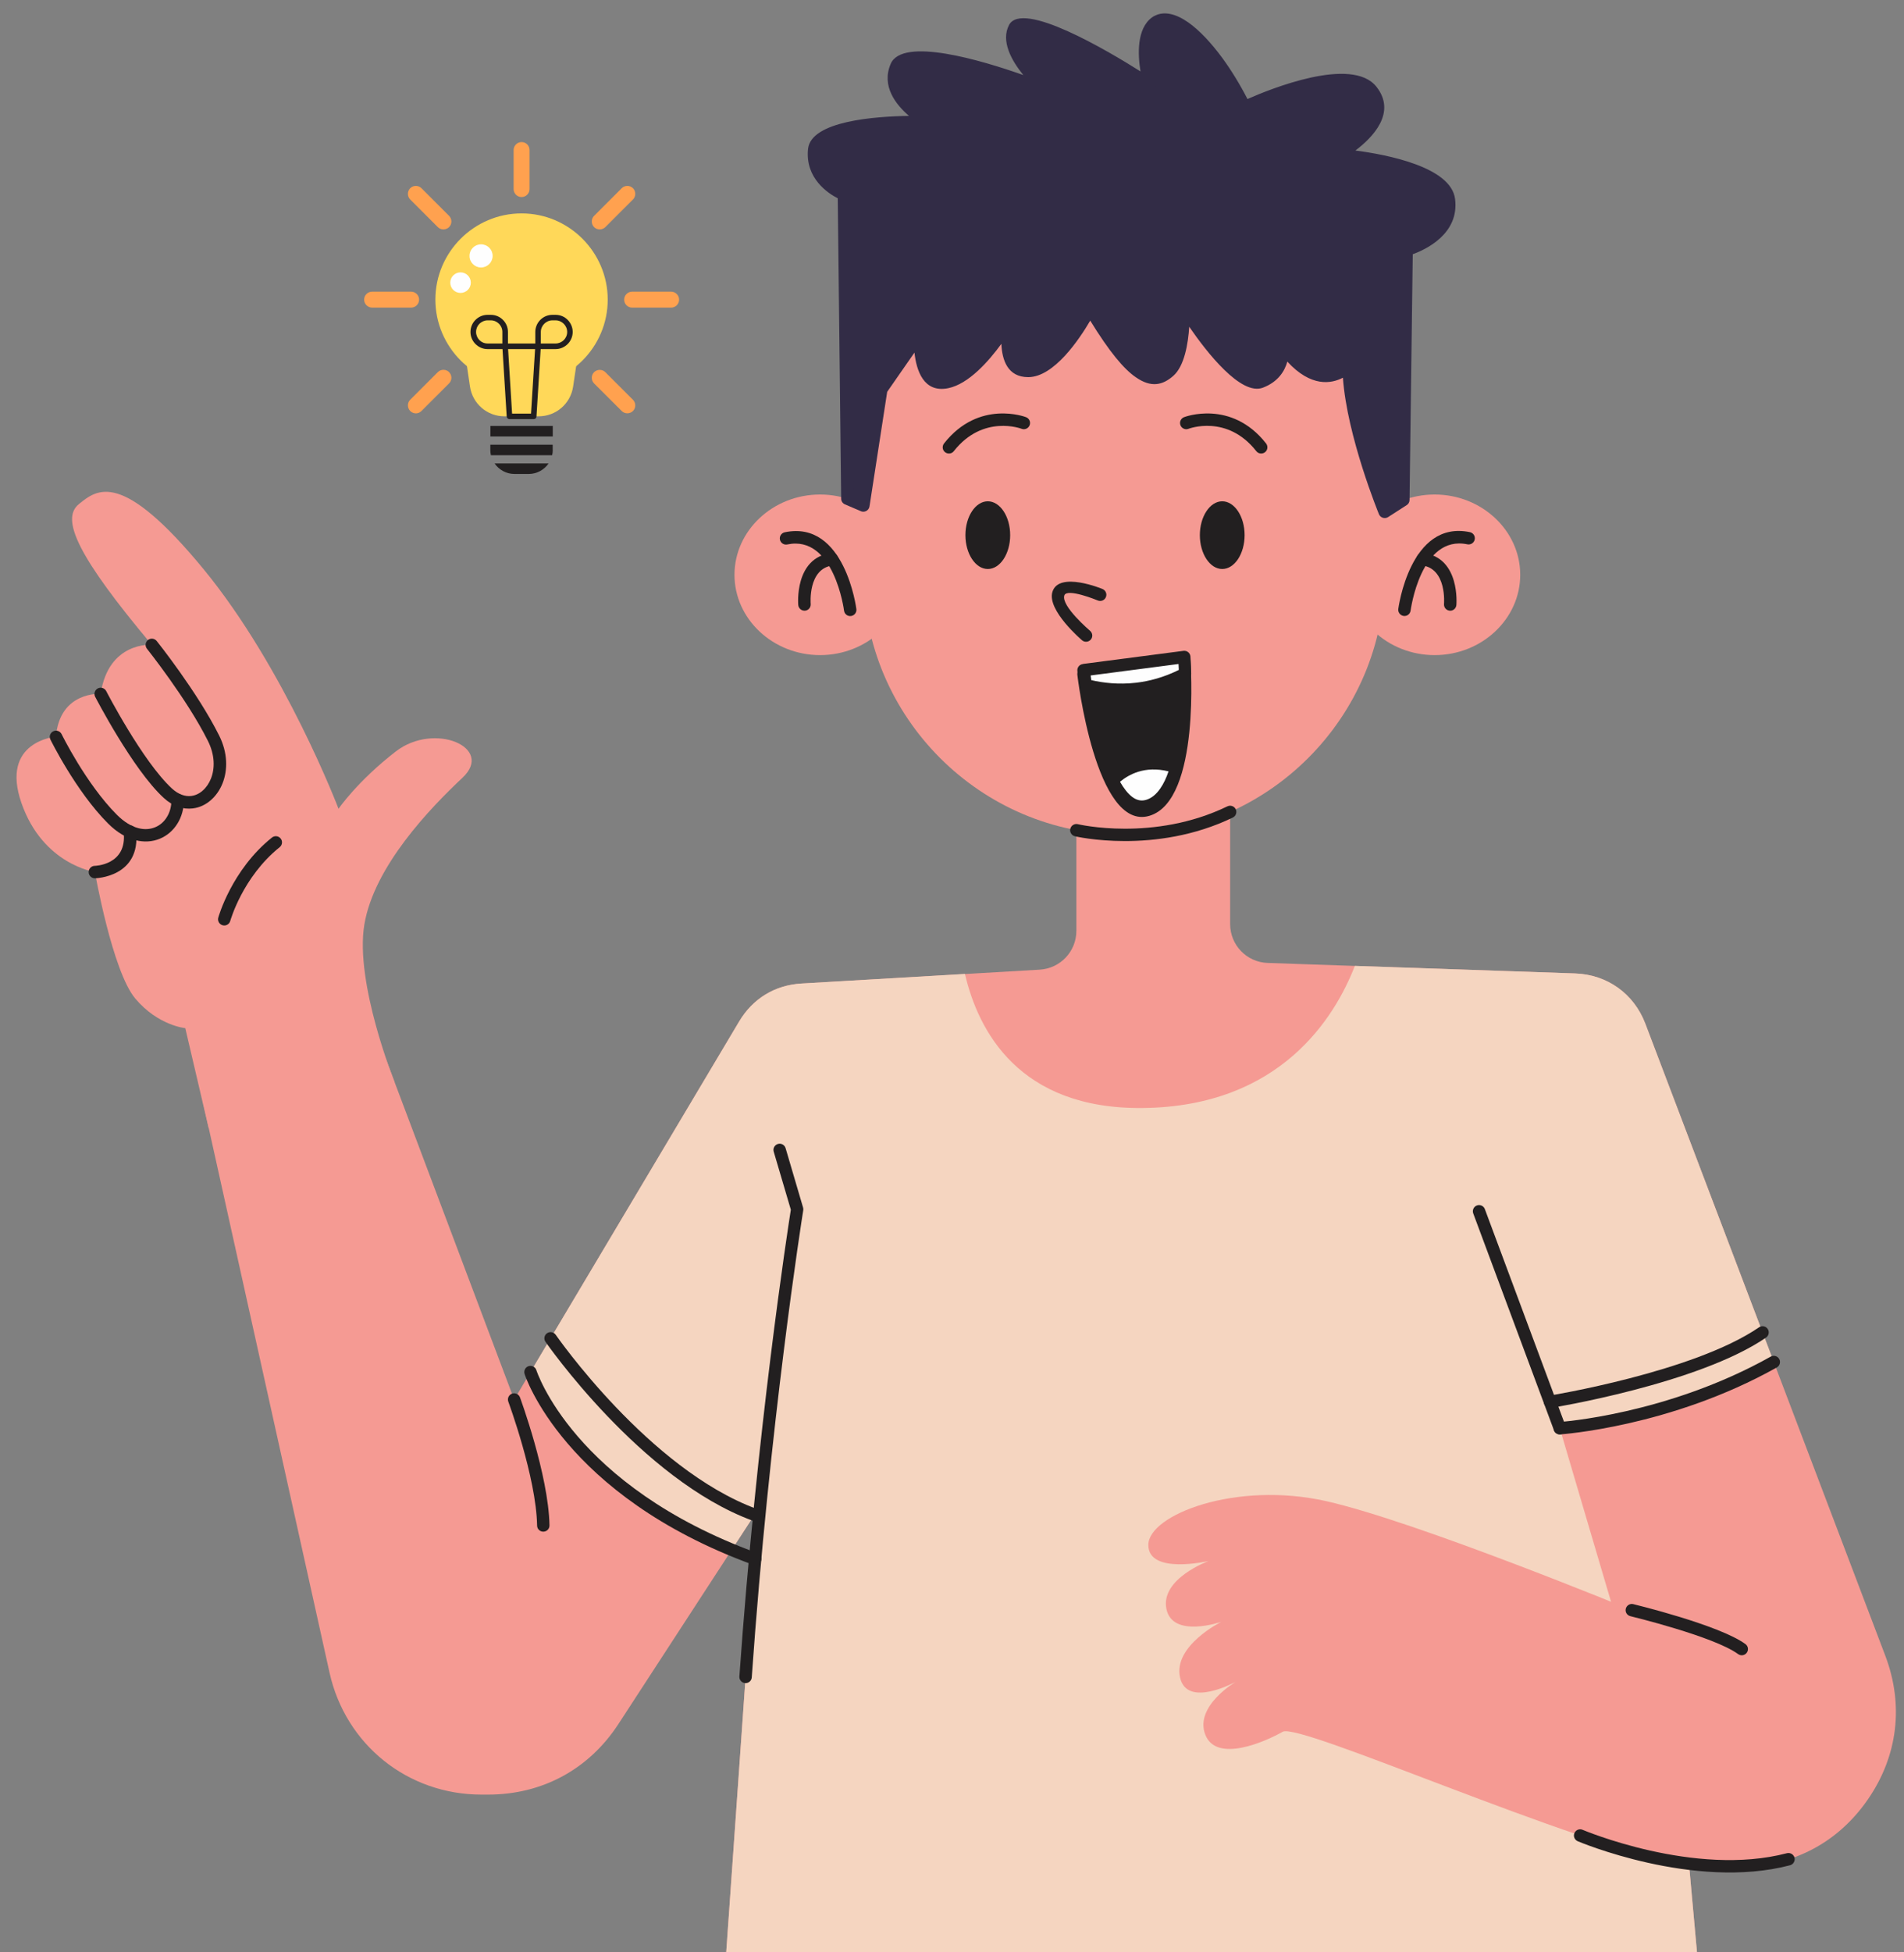<?xml version="1.0" encoding="UTF-8"?>
<!DOCTYPE svg PUBLIC '-//W3C//DTD SVG 1.0//EN'
          'http://www.w3.org/TR/2001/REC-SVG-20010904/DTD/svg10.dtd'>
<svg height="2791.1" preserveAspectRatio="xMidYMid meet" version="1.0" viewBox="132.3 94.9 2723.2 2791.1" width="2723.2" xmlns="http://www.w3.org/2000/svg" xmlns:xlink="http://www.w3.org/1999/xlink" zoomAndPan="magnify"
><rect x="132.3" y="94.9" width="2723.2" height="2791.1" fill="#808080" stroke="none"/><g
  ><g id="change1_1"
    ><path clip-rule="evenodd" d="M1367.2,447.8h745.7v467.5c0,205.1-167.8,372.8-372.8,372.8l0,0c-205.1,0-372.8-167.8-372.8-372.8V447.8z" fill="#f59a93" fill-rule="evenodd"
    /></g
    ><g id="change1_2"
    ><path clip-rule="evenodd" d="M1305.2,1031.5c67.4,0,122.4-51.6,122.4-114.8s-55-114.8-122.4-114.8c-67.4,0-122.4,51.6-122.4,114.8 S1237.8,1031.5,1305.2,1031.5L1305.2,1031.5z" fill="#f59a93" fill-rule="evenodd"
    /></g
    ><g id="change2_1"
    ><path d="M1357.1,965.6c0.7,4.8-2.7,9.3-7.6,10c-4.9,0.7-9.3-2.7-10-7.6c0-0.3-14.1-108.8-81.2-94.7 c-4.8,1-9.5-2.1-10.5-6.9c-1-4.8,2.1-9.5,6.9-10.5C1340.7,837.9,1357.1,965.2,1357.1,965.6L1357.1,965.6z" fill="#221f20"
    /></g
    ><g id="change2_2"
    ><path d="M1291.8,958.4c0.4,4.9-3.3,9.2-8.2,9.6c-4.9,0.3-9.2-3.3-9.6-8.2c0-0.2-6-67.6,47.3-74.2 c4.9-0.6,9.3,2.9,9.9,7.8c0.6,4.9-2.9,9.3-7.8,9.9C1287.4,907.7,1291.8,958.3,1291.8,958.4L1291.8,958.4z" fill="#221f20"
    /></g
    ><g id="change1_3"
    ><path clip-rule="evenodd" d="M2184.2,1031.5c67.4,0,122.4-51.6,122.4-114.8s-55-114.8-122.4-114.8c-67.4,0-122.4,51.6-122.4,114.8 S2116.7,1031.5,2184.2,1031.5L2184.2,1031.5z" fill="#f59a93" fill-rule="evenodd"
    /></g
    ><g id="change2_3"
    ><path d="M2149.8,967.9c-0.7,4.9-5.1,8.3-10,7.6c-4.8-0.7-8.2-5.1-7.6-10c0.1-0.4,16.5-127.7,102.4-109.8 c4.8,1,7.9,5.7,6.9,10.5s-5.7,7.9-10.5,6.9C2163.9,859.2,2149.9,967.6,2149.8,967.9L2149.8,967.9z" fill="#221f20"
    /></g
    ><g id="change2_4"
    ><path d="M2215.3,959.8c-0.4,4.9-4.6,8.6-9.5,8.2c-4.9-0.4-8.6-4.6-8.2-9.6c0-0.1,4.4-50.7-31.7-55.2 c-4.9-0.6-8.4-5-7.8-9.9c0.6-4.9,5-8.4,9.9-7.8C2221.2,892.2,2215.3,959.6,2215.3,959.8L2215.3,959.8z" fill="#221f20"
    /></g
    ><g id="change3_1"
    ><path clip-rule="evenodd" d="M1691.3,535.5c0,0-45.2,89.7-88.4,89.7c-43.1,0-26.4-73-26.4-73s-45.2,80-89.7,89c-44.5,9-38.2-69.6-38.2-69.6 l-55.7,80l-25.7,166l-22.9-9.8l-5-435.1c0,0-47.3-18.1-42.4-64c4.9-45.9,164.2-38.9,164.2-38.9s-66.1-34.8-46.6-80 s215.6,34.8,215.6,34.8s-65.4-54.3-46.6-89.7c18.8-35.5,193.4,81.4,193.4,81.4s-20.2-68.2,8.3-89c28.5-20.9,87,38.9,127.3,121 c0,0,145.4-69.6,181.6-23.6c36.2,45.9-48.7,91.8-48.7,91.8s152.3,10.4,159.3,64c6.9,53.6-60.5,71.7-60.5,71.7l-4.7,357.8 l-26.6,17.1c0,0-51.5-125.2-51.5-208.7c0,0-41,45.9-94.6-28.5c0,0,5.6,37.6-31.3,51.5c-36.9,13.9-110.6-107.8-110.6-107.8 s3.5,71.7-20.2,92.5C1781,646.8,1752.5,639.1,1691.3,535.5L1691.3,535.5z" fill="#322c46" fill-rule="evenodd"
    /></g
    ><g id="change3_2"
    ><path d="M1691.6,553.3c-15.3,26.2-51.7,80.8-88.7,80.8c-29.7,0-37.4-24.9-38.4-47.6c-18.2,25-46.9,57.5-76.1,63.4 c-35.1,7.1-45.4-25.4-48.2-50.9l-39,56.1L1375.9,819c-0.8,4.8-5.3,8.1-10.1,7.4c-0.8-0.1-1.5-0.3-2.1-0.6l0,0l-22.9-9.8 c-3.5-1.5-5.6-5-5.4-8.6l-4.9-429c-13.5-6.9-46.9-28.4-42.5-70.6c4.3-40,96.2-46.5,144.4-47.2c-18.9-16.2-39.8-42.7-26.2-74.4 c16.7-38.9,129.7-5.2,189.7,16c-16.8-20.6-32.5-48.6-20.4-71.6c18.9-35.7,141.2,36.9,188,66.4c-3.9-23.8-5.6-61,16.3-77.1 c1.4-1,2.9-2,4.6-2.7c13.5-6.6,30-2.5,47.5,9.8c15.6,11,32.4,28.7,48.7,50.9c12.5,17.1,24.8,37,35.9,58.6 c31.6-14,149.4-62.1,184.5-17.5c29.1,36.9-5.2,72.3-30.1,91.1c45.2,5.9,136.5,23.4,142.5,69.1c6.5,50.3-42.6,72.7-60.5,79.2 l-4.6,351.4c0,3.1-1.7,5.8-4.1,7.3v0l-26.6,17.1c-4.1,2.6-9.6,1.4-12.3-2.7c-0.3-0.5-0.6-1-0.8-1.5v0c-0.1-0.4-45.6-111-51.5-195.1 c-16.5,8.7-45.5,13.9-79.5-23c-3.7,13.3-12.9,28.9-35,37.3c-31.5,11.9-80.3-50.8-105.3-87.1c-1.6,24-6.8,56.1-22.7,70.1 c-15,13.2-31.4,17.5-53.5,2.2C1739.9,622.8,1719,597.9,1691.6,553.3L1691.6,553.3z M1602.9,616.3c37.6,0,80.3-84.6,80.4-84.9l0,0 c0.7-1.5,1.9-2.7,3.4-3.6c4.2-2.5,9.7-1.1,12.2,3.1c29.9,50.6,51.4,77.6,68.1,89.1c13.3,9.2,23,6.9,31.7-0.8 c19.6-17.3,17.4-80.1,17.2-85.2c-0.3-3.2,1.3-6.5,4.3-8.3c4.2-2.6,9.6-1.2,12.2,3c0.2,0.3,70,115.4,99.9,104.1 c30.2-11.4,25.7-41.9,25.7-42l0,0c-0.4-3.1,0.9-6.4,3.6-8.4c4-2.9,9.5-2,12.4,2c44.4,61.7,76.9,31.8,80.5,28c1.6-2,4.1-3.2,6.9-3.2 c4.9,0,8.9,4,8.9,8.9c0,67.9,35,164.4,46.9,195.3l13.5-8.7l4.6-352.6c-0.1-4,2.5-7.7,6.5-8.8c0.2-0.1,60-16.1,54.1-62 c-6-46.3-150.7-56.2-151.1-56.2l0,0c-2.9-0.2-5.7-1.8-7.2-4.6c-2.4-4.3-0.8-9.7,3.5-12.1c0.2-0.1,75.6-40.9,46-78.5 c-31.7-40.3-170.4,26-170.8,26.2l0,0c-4.4,2.1-9.6,0.2-11.8-4.1c-11.6-23.5-24.7-45.2-38.2-63.6c-15.1-20.7-30.6-37-44.6-46.9 c-12.1-8.5-22.5-11.9-29.5-8.4c-0.6,0.3-1.2,0.7-1.9,1.2c-21.9,16-7.4,71.2-5.3,78.6c1,2.6,0.8,5.7-0.9,8.2 c-2.7,4.1-8.2,5.2-12.3,2.5c-0.5-0.3-166.5-111.3-180.6-84.7c-14.8,28,40,75,44.2,78.6c3.1,2.4,4.3,6.6,2.8,10.4 c-1.8,4.5-7,6.7-11.6,4.9c-0.5-0.2-188.1-76.7-204.1-39.5c-15.5,36.1,37.7,66,42.3,68.5c3.1,1.5,5.2,4.7,5,8.3 c-0.2,4.9-4.3,8.7-9.2,8.5c-0.4,0-151-6.5-155,31c-4,37.6,33.6,53.5,36.7,54.8c3.3,1.2,5.8,4.5,5.8,8.2l4.9,429.3l7.1,3l23.9-154 c0.1-1.5,0.7-3,1.6-4.4l55.6-80l0,0c1.7-2.5,4.7-4,8-3.8c4.9,0.4,8.6,4.6,8.2,9.5c0,0.2-5.3,66.9,27.7,60.2 c38.9-7.9,80.4-78.9,83.5-84.4c1.8-3.5,5.8-5.5,9.8-4.6c4.8,1,7.9,5.8,6.8,10.6C1585.2,554.3,1571.1,616.3,1602.9,616.3 L1602.9,616.3z" fill="#322c46"
    /></g
    ><g id="change1_4"
    ><path clip-rule="evenodd" d="M1671.8,1251.3v174.3c0,29.5-22.9,53.8-52.4,55.6l-340.8,19.9c-38,2.2-69.6,21.5-89.1,54.2l-321.8,540.5 l-200.3-531.5L422.5,1670l181.1,816.2c22.9,103.1,111.8,174.4,217.3,174.4h9.5c77.6,0,144.3-36.2,186.6-101.2l198.5-305 l-44.5,631.6h1388.4l-11.1-122.4h72.4c75.5,0,140.4-34.1,183.2-96.2c42.8-62.1,51.6-134.9,24.8-205.5l-343.2-903.5 c-16.3-42.8-54.5-70.1-100.2-71.7l-439.9-15.1c-30-1-53.7-25.6-53.7-55.6v-192.5L1671.8,1251.3z" fill="#f59a93" fill-rule="evenodd"
    /></g
    ><g id="change4_1"
    ><path clip-rule="evenodd" d="M1512.4,1487.3l-233.8,13.7c-38,2.2-69.6,21.5-89.1,54.2L891,2056.5c26.3,63.8,99.4,184.5,289.8,251.1l0,0 l34.7-53.3l-44.5,631.6h1388.4l-11.1-122.4l-185.1-626.8c0,0,162.1-18,306.1-94.6l-183.8-483.8c-16.3-42.8-54.5-70.1-100.2-71.7 l-315.2-10.8c-28.4,73.2-106.2,201.3-303.7,203.2C1589.7,1680.8,1531.4,1568.7,1512.4,1487.3L1512.4,1487.3z" fill="#f5d5c0" fill-rule="evenodd"
    /></g
    ><g id="change1_5"
    ><path clip-rule="evenodd" d="M696.8,1642.4c0,0-57.3-142.2-43.4-225.6c13.9-83.5,94.6-167,140.5-210.1c45.9-43.1-40.3-80-95.3-37.6 c-55,42.4-82.1,82.1-82.1,82.1s-76.5-201-193.4-343c-116.9-141.9-151.6-114.1-178.1-92.5c-26.4,21.5-0.7,75.8,104.3,201 c0,0-61.9-4.9-73,70.2c0,0-58.4-4.2-64,61.2c0,0-80,6.3-49.4,94.6c30.6,88.4,105.1,98.8,105.1,98.8s25,141.9,57.7,180.9 c32.7,38.9,71.6,42.4,71.6,42.4l33.6,143.5L696.8,1642.4z" fill="#f59a93" fill-rule="evenodd"
    /></g
    ><g id="change2_5"
    ><path d="M461.6,1411.6c-1.3,4.7-6.3,7.5-11,6.1c-4.7-1.4-7.5-6.3-6.1-11c0.1-0.2,18.8-68,76.8-114.4 c3.8-3,9.4-2.4,12.4,1.4c3.1,3.8,2.4,9.4-1.4,12.4C479,1348.9,461.7,1411.4,461.6,1411.6L461.6,1411.6z" fill="#221f20"
    /></g
    ><g id="change2_6"
    ><path d="M342.5,1022.4c-3.1-3.9-2.4-9.4,1.4-12.5c3.8-3,9.4-2.4,12.5,1.4c0.2,0.2,58.3,73,89.3,135.1 c12.5,24.9,12.4,49.5,4.9,68.4c-3.9,9.8-9.8,18.1-17,24.3c-7.4,6.4-16.2,10.5-25.7,11.6c-13.5,1.6-28.1-2.7-41.6-15.2 c-44.3-40.7-97.7-144.1-97.9-144.4c-2.3-4.4-0.5-9.7,3.8-12c4.3-2.3,9.7-0.5,12,3.8c0.1,0.3,52.1,100.8,94.1,139.4 c9.3,8.5,18.9,11.6,27.4,10.6c5.9-0.7,11.5-3.3,16.3-7.5c5-4.3,9.2-10.3,12-17.3c5.8-14.6,5.7-33.9-4.3-53.9 C399.7,1094.1,342.6,1022.6,342.5,1022.4L342.5,1022.4z" fill="#221f20"
    /></g
    ><g id="change2_7"
    ><path d="M204.4,1152.2c-2.2-4.4-0.3-9.7,4.1-11.8c4.4-2.2,9.7-0.3,11.9,4.1c0.1,0.2,34.8,70.9,79,115.2 c10.6,10.6,21.1,16.7,30.8,19.2c8.8,2.3,17,1.6,24-1.3c6.9-2.8,12.8-7.9,16.8-14.6c4.2-6.7,6.5-15.1,6.5-24.4c0-4.9,4-8.9,8.9-8.9 c4.9,0,8.9,4,8.9,8.9c0,12.7-3.3,24.3-9.2,33.7c-6,9.8-14.8,17.4-25.2,21.7c-10.4,4.3-22.4,5.3-35.1,2c-12.8-3.3-26.1-10.9-39-23.8 C240.6,1226,204.5,1152.4,204.4,1152.2L204.4,1152.2z" fill="#221f20"
    /></g
    ><g id="change2_8"
    ><path d="M268.2,1350.6c-4.9,0.1-9-3.8-9.1-8.7c-0.1-4.9,3.8-9,8.6-9.1c0.1,0,46.7-0.8,41.5-48.1 c-0.5-4.9,3-9.2,7.9-9.8c4.9-0.5,9.3,3,9.8,7.9C334.3,1349.4,268.4,1350.5,268.2,1350.6L268.2,1350.6z" fill="#221f20"
    /></g
    ><g id="change1_6"
    ><path clip-rule="evenodd" d="M2466.1,2396.9c0,0-307.4-126.6-436.8-155.8c-129.4-29.2-254.6,19.5-254.6,62.6c0,43.1,86.3,22.9,86.3,22.9 s-68.9,25.1-60.5,68.2c8.3,43.1,78.6,18.8,78.6,18.8s-68.9,34.1-59.1,79.3c9.8,45.2,80,6.3,80,6.3s-59.8,34.8-43.8,75.8 c16,41,86.3,9.7,110.6-4.2c24.3-13.9,413.2,161.4,581.6,192.7l34.8-24.4L2466.1,2396.9z" fill="#f59a93" fill-rule="evenodd"
    /></g
    ><g id="change2_9"
    ><path d="M1238.9,1741.4c-1.4-4.7,1.3-9.6,6-11c4.7-1.4,9.6,1.3,11,6l25,84.9c0.4,1.4,0.5,2.9,0.2,4.2 c-1.8,11-48.1,304.7-73.6,667.5c-0.3,4.9-4.6,8.6-9.5,8.2c-4.9-0.4-8.6-4.6-8.2-9.5c24.9-352.6,69.4-640.9,73.6-667.3 L1238.9,1741.4z" fill="#221f20"
    /></g
    ><g id="change2_10"
    ><path d="M2371.5,2133.7c1.7,4.6-0.6,9.7-5.2,11.4c-4.6,1.7-9.7-0.6-11.4-5.2l-115.5-310.2c-1.7-4.6,0.7-9.7,5.2-11.4 c4.6-1.7,9.7,0.6,11.4,5.2L2371.5,2133.7z" fill="#221f20"
    /></g
    ><g id="change2_11"
    ><path d="M859.3,2098.8c-1.7-4.6,0.7-9.7,5.3-11.4c4.6-1.7,9.7,0.7,11.4,5.3c0.1,0.3,40.8,110.5,42.2,183 c0.1,4.9-3.8,8.9-8.7,9c-4.9,0.1-9-3.8-9-8.7C899.2,2206.6,859.4,2099.1,859.3,2098.8L859.3,2098.8z" fill="#221f20"
    /></g
    ><g id="change2_12"
    ><path d="M2464.1,2405.5c-4.8-1.2-7.7-6-6.5-10.7s6-7.7,10.7-6.5c0.3,0.1,122.8,29.6,160.4,57.1c4,2.9,4.8,8.5,1.9,12.4 c-2.9,4-8.5,4.8-12.4,1.9C2583.4,2434.3,2464.4,2405.6,2464.1,2405.5L2464.1,2405.5z" fill="#221f20"
    /></g
    ><g id="change2_13"
    ><path d="M1669.8,1290.5c-4.8-1.1-7.8-5.8-6.7-10.6c1.1-4.8,5.9-7.8,10.7-6.7c0.3,0.1,108.3,25.7,214-25.5 c4.4-2.1,9.7-0.3,11.9,4.1c2.1,4.4,0.3,9.7-4.1,11.9C1784.2,1317.6,1670.1,1290.6,1669.8,1290.5L1669.8,1290.5z" fill="#221f20"
    /></g
    ><g id="change2_14"
    ><path d="M1832,708c-4.6,1.7-9.7-0.7-11.4-5.3c-1.7-4.6,0.7-9.7,5.3-11.4c0.2-0.1,67.2-26,117.2,37.6 c3,3.9,2.4,9.5-1.5,12.5c-3.9,3-9.4,2.4-12.5-1.5C1887.2,686.6,1832.2,707.9,1832,708L1832,708z" fill="#221f20"
    /></g
    ><g id="change2_15"
    ><path clip-rule="evenodd" d="M1880.4,908.4c17.6,0,32-21.7,32-48.4c0-26.7-14.4-48.4-32-48.4c-17.6,0-32,21.7-32,48.4 C1848.4,886.6,1862.8,908.4,1880.4,908.4L1880.4,908.4z" fill="#221f20" fill-rule="evenodd"
    /></g
    ><g id="change2_16"
    ><path d="M1599.7,691.3c4.6,1.7,7,6.8,5.3,11.4c-1.7,4.6-6.8,7-11.4,5.3c-0.1-0.1-55.2-21.3-97.1,31.9 c-3,3.9-8.6,4.5-12.5,1.5c-3.9-3-4.5-8.6-1.5-12.5C1532.5,665.3,1599.5,691.2,1599.7,691.3L1599.7,691.3z" fill="#221f20"
    /></g
    ><g id="change2_17"
    ><path clip-rule="evenodd" d="M1545.1,908.4c17.6,0,32-21.7,32-48.4c0-26.7-14.4-48.4-32-48.4c-17.6,0-32,21.7-32,48.4 C1513.1,886.6,1527.5,908.4,1545.1,908.4L1545.1,908.4z" fill="#221f20" fill-rule="evenodd"
    /></g
    ><g id="change2_18"
    ><path d="M1709.2,937c4.5,1.9,6.7,7.1,4.8,11.6c-1.8,4.5-7,6.7-11.6,4.8c-0.1-0.1-44.5-18.4-47.9-7.1 c-4.6,15.3,36.8,50.4,36.9,50.5c3.7,3.2,4.2,8.8,1,12.5c-3.2,3.7-8.8,4.2-12.5,1c-0.1-0.1-50.4-42.7-42.4-69.1 C1646.6,910.9,1709,936.9,1709.2,937L1709.2,937z" fill="#221f20"
    /></g
    ><g id="change2_19"
    ><path clip-rule="evenodd" d="M1682.2,1058.6l144-18.8c0,0,14.6,192.7-52.2,212.9C1707.2,1272.8,1682.2,1058.6,1682.2,1058.6L1682.2,1058.6z" fill="#221f20" fill-rule="evenodd"
    /></g
    ><g id="change2_20"
    ><path d="M1681.7,1049.7L1825,1031c4.8-0.7,9.3,2.8,9.9,7.7c0,0.2,0,0.3,0,0.5h0c0,0.6,15.2,199.8-58.5,222 c-77,23.2-103.2-200.9-103.2-201.5c-0.6-4.9,2.9-9.3,7.8-9.9C1681.3,1049.7,1681.5,1049.7,1681.7,1049.7L1681.7,1049.7z M1817.9,1049.8l-125.7,16.4c5.3,38.7,29.7,192.9,79.3,177.9C1823.2,1228.4,1819.8,1087.7,1817.9,1049.8L1817.9,1049.8z" fill="#221f20"
    /></g
    ><g id="change5_1"
    ><path clip-rule="evenodd" d="M1682.2,1053l144-18.8c0,0,0.7,9.2,1.1,23.8c-58,30.9-111.8,24.5-142,16.5 C1683.2,1061.3,1682.2,1053,1682.2,1053L1682.2,1053z M1814.8,1191.8c-8,27.4-20.7,49.2-40.8,55.3c-20.9,6.3-37.8-10.4-51-36.3 C1739,1195.2,1769.3,1176.7,1814.8,1191.8L1814.8,1191.8z" fill="#fefefe" fill-rule="evenodd"
    /></g
    ><g id="change2_21"
    ><path d="M1681.5,1044.1l143.5-18.7c4.8-0.6,9.3,2.8,9.9,7.7l0,0.3l0,0c0,0,0.7,9.5,1.1,24.5c0.1,3.6-2,6.7-5,8.2 c-25.3,13.5-49.9,20.1-72.1,22.7c-31,3.6-57.7-0.7-76.1-5.6c-3.7-1-6.2-4.1-6.6-7.7c-2.1-13.4-3-21.3-3-21.4 c-0.5-4.9,3-9.3,7.9-9.8L1681.5,1044.1z M1817.9,1044.2l-125.7,16.4c0.3,2,0.6,4.2,1,6.7c16.4,3.8,38.6,6.6,63.9,3.7 c19-2.2,39.8-7.7,61.2-18.3C1818.1,1049.5,1818,1046.7,1817.9,1044.2L1817.9,1044.2z M1823.3,1194.3c-4.2,14.6-9.8,27.8-17.1,38.2 c-7.8,11.3-17.5,19.4-29.7,23.1c-13.5,4.1-25.6,0.9-36.4-7.6c-9.6-7.5-17.9-19.2-25.1-33.2c-1.8-3.6-1-7.8,1.7-10.4l0,0 c8.8-8.5,21.6-17.9,38.4-23.1c16.8-5.2,37.6-6.2,62.4,2.1C1822.1,1184.9,1824.7,1189.7,1823.3,1194.3L1823.3,1194.3z M1791.7,1222.3c4.8-6.8,8.7-15.2,11.9-24.6c-17-4.2-31.4-3.1-43.1,0.5c-10.8,3.3-19.6,8.8-26.3,14.4c5.2,9.1,10.9,16.5,17,21.3 c6.2,4.8,13,6.8,20.4,4.5C1779.4,1236.1,1786.1,1230.4,1791.7,1222.3L1791.7,1222.3z" fill="#221f20"
    /></g
    ><g id="change2_22"
    ><path d="M2388.9,2727.3c-4.5-1.9-6.7-7.1-4.8-11.6c1.9-4.5,7.1-6.7,11.6-4.8c0.5,0.2,160.5,68.1,292.3,33.5 c4.7-1.2,9.6,1.6,10.9,6.3c1.2,4.7-1.6,9.6-6.3,10.9C2554.9,2797.8,2389.4,2727.5,2388.9,2727.3L2388.9,2727.3z" fill="#221f20"
    /></g
    ><g id="change2_23"
    ><path d="M2363.8,2145.6c-4.9,0.3-9.2-3.3-9.5-8.2c-0.4-4.9,3.3-9.2,8.2-9.5c0.5,0,154-10.2,302.4-93.5 c4.3-2.4,9.7-0.9,12.1,3.4c2.4,4.3,0.9,9.7-3.4,12.1C2521.8,2135.1,2364.3,2145.6,2363.8,2145.6L2363.8,2145.6z" fill="#221f20"
    /></g
    ><g id="change2_24"
    ><path d="M2350.6,2107.8c-4.8,0.8-9.4-2.5-10.2-7.3c-0.8-4.8,2.5-9.4,7.3-10.2c0.6-0.1,206.8-33.5,300.5-97.8 c4.1-2.8,9.6-1.7,12.3,2.3c2.8,4.1,1.7,9.6-2.3,12.4C2561.3,2073.7,2351.2,2107.7,2350.6,2107.8L2350.6,2107.8z" fill="#221f20"
    /></g
    ><g id="change2_25"
    ><path d="M882.6,2059.3c-1.5-4.6,1-9.7,5.6-11.2c4.6-1.5,9.7,1,11.2,5.6c0.2,0.5,52.7,165.6,316,261.6 c4.6,1.7,7,6.8,5.3,11.4c-1.7,4.6-6.8,7-11.4,5.3C937.9,2233,882.7,2059.8,882.6,2059.3L882.6,2059.3z" fill="#221f20"
    /></g
    ><g id="change2_26"
    ><path d="M912.5,2013.3c-2.8-4-1.8-9.6,2.2-12.3c4-2.8,9.6-1.8,12.4,2.2c0.4,0.5,133.1,192.2,287.5,249 c4.6,1.7,7,6.8,5.3,11.4c-1.7,4.6-6.8,7-11.4,5.3C1048.8,2210.1,912.9,2013.8,912.5,2013.3L912.5,2013.3z" fill="#221f20"
    /></g
    ><g id="change6_1"
    ><path clip-rule="evenodd" d="M878.3,646.5c67.9,0,123.2-55.4,123.2-123.2c0-67.9-55.4-123.3-123.2-123.3c-67.9,0-123.3,55.4-123.3,123.3 C755.1,591.1,810.4,646.5,878.3,646.5L878.3,646.5z" fill="#ffd859" fill-rule="evenodd"
    /></g
    ><g id="change6_2"
    ><path clip-rule="evenodd" d="M795.9,589.7h82.4h82.3l-8.6,57.9c-3.7,24.6-24.5,42.5-49.4,42.5h-24.3h-24.4c-24.9,0-45.7-17.9-49.4-42.5 L795.9,589.7z" fill="#ffd859" fill-rule="evenodd"
    /></g
    ><g id="change2_27"
    ><path clip-rule="evenodd" d="M833.7,703.9h89.2v15h-89.2V703.9z M922.9,738.2c0,2.6-0.3,5.1-0.9,7.5h-87.6c-0.5-2.4-0.8-4.9-0.8-7.5v-7.5 h89.2V738.2z M916.9,757.5c-6.2,9-16.6,15-28.3,15H868c-11.7,0-22.1-6-28.3-15H916.9z" fill="#221f20" fill-rule="evenodd"
    /></g
    ><g id="change7_1"
    ><path clip-rule="evenodd" d="M719,682.5L719,682.5c-4.4-4.5-4.4-11.7,0-16.1l39.5-39.5c4.4-4.4,11.7-4.4,16.1,0l0,0 c4.4,4.5,4.4,11.7,0,16.1l-39.5,39.5C730.7,687,723.5,687,719,682.5L719,682.5z M1037.6,682.5L1037.6,682.5 c-4.5,4.4-11.7,4.4-16.1,0L982,643.1c-4.4-4.5-4.4-11.7,0-16.1l0,0c4.5-4.4,11.7-4.4,16.1,0l39.5,39.5 C1042,670.9,1042,678.1,1037.6,682.5L1037.6,682.5z M1103.6,523.3L1103.6,523.3c0,6.3-5.1,11.4-11.4,11.4h-55.8 c-6.3,0-11.4-5.1-11.4-11.4l0,0c0-6.3,5.1-11.4,11.4-11.4h55.8C1098.4,511.9,1103.6,517,1103.6,523.3L1103.6,523.3z M1037.6,364 L1037.6,364c4.4,4.4,4.4,11.7,0,16.1l-39.5,39.5c-4.5,4.4-11.7,4.4-16.1,0h0c-4.4-4.4-4.4-11.7,0-16.1l39.5-39.5 C1025.9,359.6,1033.1,359.6,1037.6,364L1037.6,364z M878.3,298L878.3,298c6.3,0,11.4,5.1,11.4,11.4v55.8c0,6.3-5.1,11.4-11.4,11.4 l0,0c-6.3,0-11.4-5.1-11.4-11.4v-55.8C866.9,303.1,872.1,298,878.3,298L878.3,298z M719,364L719,364c4.4-4.4,11.7-4.4,16.1,0 l39.5,39.5c4.4,4.4,4.4,11.7,0,16.1l0,0c-4.4,4.4-11.7,4.4-16.1,0L719,380.1C714.6,375.7,714.6,368.4,719,364L719,364z M653.1,523.3L653.1,523.3c0-6.3,5.1-11.4,11.4-11.4h55.8c6.3,0,11.4,5.1,11.4,11.4l0,0c0,6.3-5.1,11.4-11.4,11.4h-55.8 C658.2,534.6,653.1,529.5,653.1,523.3L653.1,523.3z" fill="#ffa14f" fill-rule="evenodd"
    /></g
    ><g id="change5_2"
    ><path clip-rule="evenodd" d="M791,513.7c8.1,0,14.7-6.6,14.7-14.7c0-8.1-6.6-14.7-14.7-14.7c-8.1,0-14.7,6.6-14.7,14.7 C776.3,507.2,782.9,513.7,791,513.7L791,513.7z" fill="#fefefe" fill-rule="evenodd"
    /></g
    ><g id="change5_3"
    ><path clip-rule="evenodd" d="M820.3,477.3c9.1,0,16.6-7.4,16.6-16.6c0-9.1-7.4-16.5-16.6-16.5c-9.1,0-16.5,7.4-16.5,16.5 C803.7,469.8,811.2,477.3,820.3,477.3L820.3,477.3z" fill="#fefefe" fill-rule="evenodd"
    /></g
    ><g id="change2_28"
    ><path d="M905.8,586h21.1c4.6,0,8.7-1.9,11.7-4.8c3-3,4.9-7.1,4.9-11.7c0-4.6-1.9-8.7-4.9-11.7c-3-3-7.1-4.9-11.7-4.9 h-4.5c-4.6,0-8.7,1.9-11.7,4.9c-3,3-4.9,7.1-4.9,11.7V586z M851,594h-21.3c-6.7,0-12.9-2.8-17.3-7.2c-4.5-4.5-7.2-10.6-7.2-17.3 c0-6.7,2.7-12.9,7.2-17.3c4.5-4.5,10.6-7.2,17.3-7.2h4.6c6.7,0,12.9,2.7,17.3,7.2c4.5,4.4,7.2,10.6,7.2,17.3V586h19.6h19.5v-16.5 c0-6.7,2.8-12.9,7.2-17.3c4.5-4.5,10.6-7.2,17.3-7.2h4.5c6.8,0,12.9,2.7,17.3,7.2c4.4,4.4,7.2,10.6,7.2,17.3 c0,6.7-2.8,12.9-7.2,17.3c-4.5,4.4-10.6,7.2-17.3,7.2h-21.3l-6,96.4c-0.1,2.1-1.9,3.8-4,3.7v0h-17.3H861c-2.2,0-4-1.8-4-4v0 L851,594z M829.7,586h21.1v-16.5c0-4.6-1.8-8.7-4.8-11.7c-3-3-7.1-4.9-11.7-4.9h-4.6c-4.5,0-8.7,1.9-11.7,4.9 c-3,3-4.8,7.1-4.8,11.7c0,4.5,1.9,8.7,4.8,11.7C821,584.2,825.1,586,829.7,586L829.7,586z M878.3,594H859l5.7,92.2h13.6h13.5 l5.8-92.2H878.3z" fill="#221f20"
    /></g
  ></g
></svg
>
